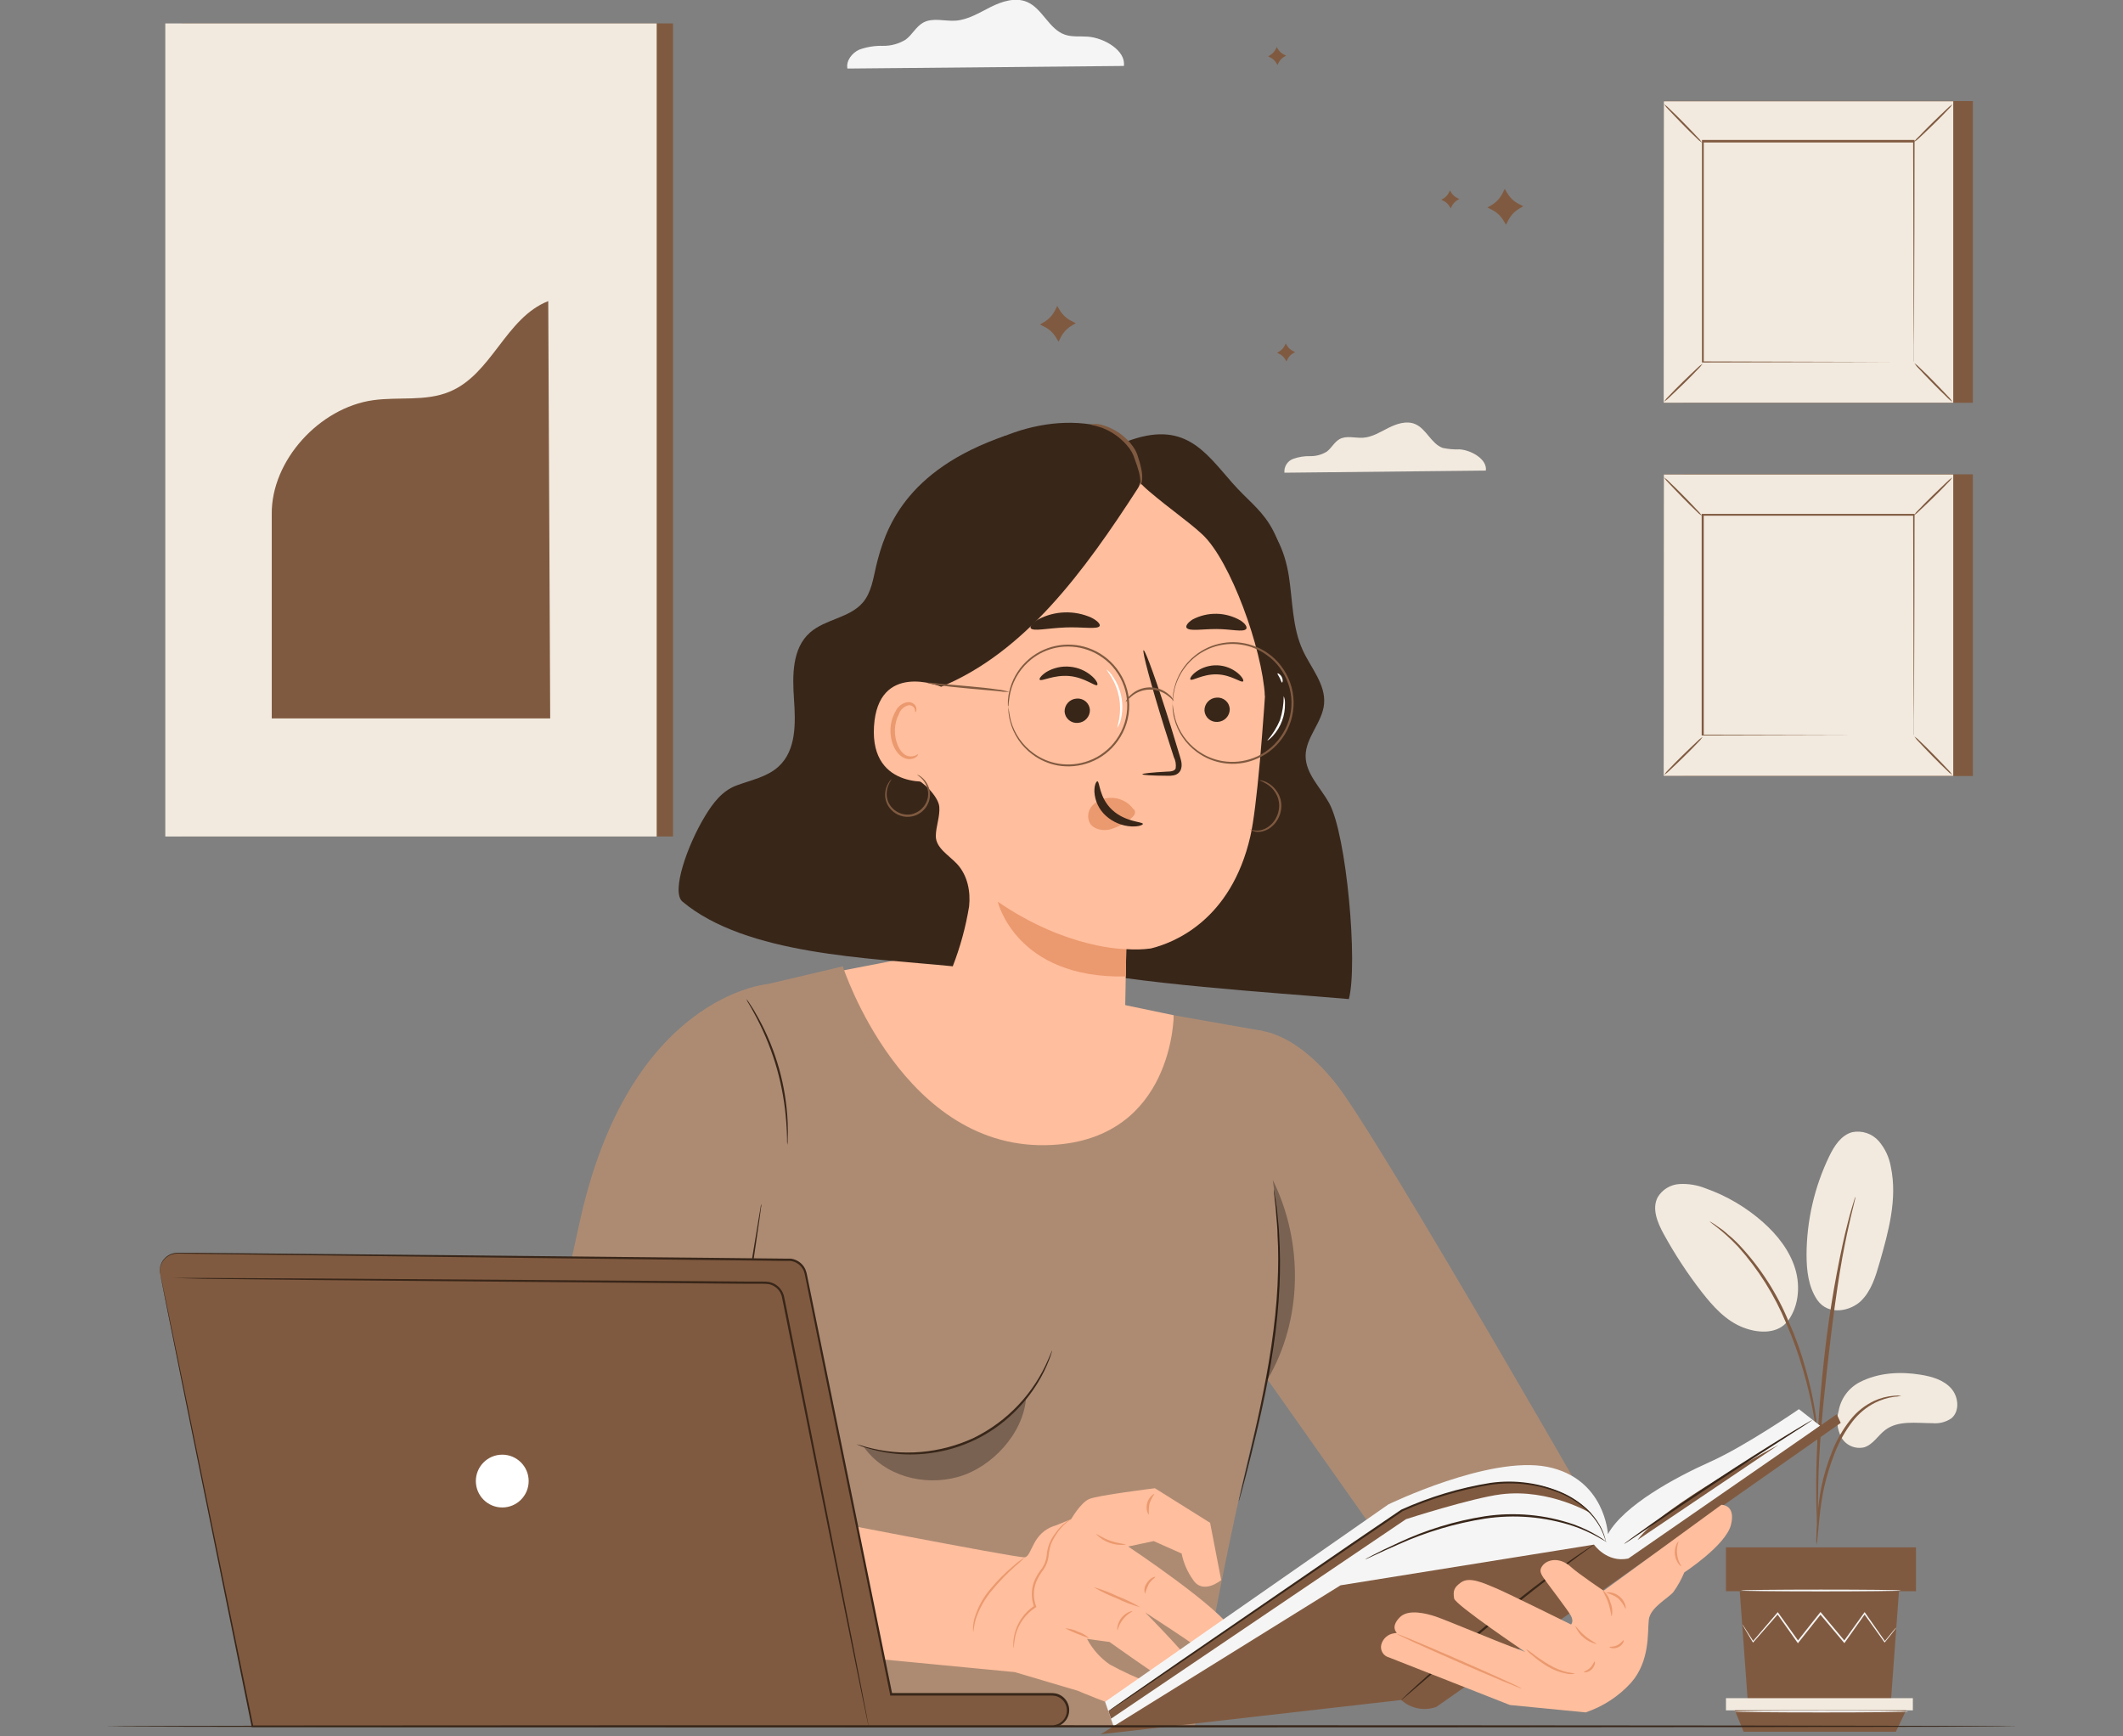 <svg width="428" height="350" viewBox="0 0 428 350" fill="none" xmlns="http://www.w3.org/2000/svg">
<rect x="0" y="0" width="428" height="350" fill="#808080" stroke="none"/>
<g clip-path="url(#clip0_40_200)">
<path d="M374.928 278.61C378.677 276.677 383.086 276.429 387.246 277.113C389.48 277.481 391.808 278.148 393.332 279.834C394.856 281.519 395.138 284.463 393.4 285.9C392.274 286.666 390.913 287.011 389.557 286.875C386.304 286.875 382.709 286.268 380.09 288.227C378.6 289.339 377.616 291.196 375.81 291.744C374.923 291.949 373.993 291.861 373.161 291.492C372.328 291.124 371.639 290.494 371.196 289.699C370.353 288.064 370.166 286.17 370.674 284.403C370.888 283.175 371.384 282.013 372.122 281.008C372.86 280.003 373.82 279.183 374.928 278.61Z" fill="#F2EADF"/>
<path d="M366.368 262.046C368.662 265.315 373.113 264.237 375.176 262.235C377.239 260.233 378.112 257.349 378.908 254.586C380.723 248.28 382.555 241.666 381.202 235.25C380.878 233.303 380.025 231.483 378.737 229.988C378.082 229.254 377.245 228.704 376.311 228.394C375.377 228.083 374.378 228.022 373.413 228.217C371.17 228.816 369.775 231.006 368.765 233.102C365.791 239.275 364.232 246.032 364.202 252.883C364.202 256.074 364.57 259.411 366.368 262.046Z" fill="#F2EADF"/>
<path d="M360.076 266.735C362.567 263.792 363.038 259.48 361.925 255.784C360.813 252.087 358.322 248.939 355.437 246.372C352.04 243.362 348.093 241.038 343.812 239.528C342.154 238.868 340.373 238.576 338.591 238.672C337.698 238.721 336.83 238.989 336.065 239.452C335.299 239.914 334.659 240.557 334.2 241.324C332.975 243.651 334.148 246.458 335.424 248.785C337.657 252.852 340.208 256.737 343.051 260.404C345.345 263.355 347.964 266.264 351.448 267.599C354.932 268.934 358.561 268.72 360.376 266.324" fill="#F2EADF"/>
<path d="M366.214 311.388C366.335 310.9 366.403 310.401 366.419 309.899C366.522 308.821 366.659 307.461 366.813 305.844C367.014 303.847 367.319 301.862 367.729 299.897C368.262 297.502 368.986 295.153 369.895 292.873C370.784 290.595 371.991 288.455 373.481 286.516C374.695 284.94 376.245 283.654 378.018 282.751C379.219 282.154 380.508 281.753 381.836 281.562C382.336 281.545 382.832 281.473 383.317 281.348C382.816 281.293 382.311 281.293 381.81 281.348C380.432 281.454 379.084 281.804 377.83 282.384C375.96 283.264 374.322 284.567 373.045 286.191C371.488 288.152 370.233 290.335 369.321 292.668C368.401 294.98 367.682 297.367 367.173 299.803C366.789 301.796 366.526 303.81 366.385 305.835C366.257 307.546 366.205 308.949 366.18 309.916C366.14 310.406 366.151 310.9 366.214 311.388Z" fill="#805A40"/>
<path d="M366.496 308.265C366.522 308.037 366.522 307.808 366.496 307.58V305.604C366.496 303.893 366.496 301.42 366.582 298.357C366.736 292.24 367.258 285.66 368.294 276.377C369.261 267.65 370.554 257.495 371.915 250.89C372.206 249.384 372.506 248.032 372.771 246.851C373.036 245.671 373.267 244.644 373.481 243.814L373.944 241.897C374.012 241.675 374.052 241.445 374.063 241.213C373.962 241.421 373.882 241.639 373.824 241.863C373.67 242.359 373.481 242.984 373.25 243.754C373.019 244.524 372.737 245.585 372.437 246.774C372.137 247.964 371.804 249.298 371.487 250.795C369.795 258.605 368.524 266.499 367.678 274.444C366.659 283.752 366.197 292.214 366.154 298.349C366.154 301.42 366.154 303.901 366.265 305.612C366.265 306.417 366.351 307.067 366.385 307.58C366.391 307.812 366.429 308.043 366.496 308.265Z" fill="#805A40"/>
<path d="M366.531 291.932C366.583 291.245 366.583 290.556 366.531 289.87C366.454 288.552 366.265 286.636 365.897 284.291C365.446 281.55 364.84 278.837 364.083 276.163C363.189 272.872 362.044 269.655 360.659 266.538C358.302 260.79 354.917 255.519 350.669 250.984C349.934 250.205 349.147 249.476 348.315 248.802C347.955 248.494 347.639 248.195 347.313 247.946L346.406 247.313C345.863 246.902 345.291 246.53 344.694 246.201C344.591 246.338 347.151 247.844 350.378 251.275C354.482 255.849 357.776 261.089 360.119 266.769C361.475 269.868 362.619 273.055 363.543 276.309C364.323 278.958 364.969 281.645 365.478 284.36C365.906 286.679 366.145 288.569 366.334 289.887C366.346 290.573 366.412 291.256 366.531 291.932Z" fill="#805A40"/>
<path d="M350.737 320.748L352.372 343.172H381.194L382.837 320.748H350.737Z" fill="#805A40"/>
<path d="M386.27 311.91H347.955V320.748H386.27V311.91Z" fill="#805A40"/>
<path d="M347.955 342.308V344.764H349.753H385.637V342.308H347.955Z" fill="#F2EADF"/>
<path d="M351.516 349.076L349.753 344.764H384.267L382.204 349.076H351.516Z" fill="#805A40"/>
<path d="M382.298 328.071C382.298 328.071 382.255 328.148 382.161 328.285L381.733 328.85C381.322 329.372 380.766 330.099 380.021 330.998L379.944 331.092L379.876 330.998L375.784 325.291H376.024L371.958 331.04L371.829 331.22L371.692 331.049L366.873 325.325H367.147C367.07 325.436 366.976 325.548 366.882 325.659L362.602 331.057L362.465 331.237L362.328 331.049C360.864 328.987 359.503 327.053 358.27 325.308H358.501L353.502 331.006L353.408 331.109L353.34 330.989L351.773 328.362L351.371 327.661C351.323 327.582 351.282 327.499 351.251 327.413C351.251 327.413 351.311 327.481 351.422 327.635L351.859 328.311C352.261 328.936 352.818 329.8 353.511 330.878H353.348L358.279 325.111L358.399 324.966L358.51 325.12L362.61 330.844H362.336L366.616 325.436L366.882 325.103L367.019 324.932L367.156 325.103L371.958 330.844H371.692L375.793 325.128L375.912 324.957L376.032 325.128L380.064 330.886H379.918L381.63 328.79L382.101 328.251C382.16 328.184 382.226 328.123 382.298 328.071Z" fill="#F5F5F5"/>
<path d="M383.231 320.602C383.231 320.696 376.015 320.782 367.104 320.782C358.193 320.782 350.977 320.696 350.977 320.602C350.977 320.508 358.202 320.423 367.104 320.423C376.007 320.423 383.231 320.5 383.231 320.602Z" fill="#F5F5F5"/>
<path d="M384.686 345.003C384.686 345.106 376.845 345.183 367.164 345.183C357.483 345.183 349.633 345.106 349.633 345.003C349.633 344.901 357.483 344.824 367.164 344.824C376.845 344.824 384.686 344.867 384.686 345.003Z" fill="#F5F5F5"/>
<path d="M397.732 20.371H339.361V81.185H397.732V20.371Z" fill="#805A40"/>
<path d="M393.777 20.371H335.407V81.185H393.777V20.371Z" fill="#F2EADF"/>
<path d="M393.76 81.211H335.389V20.354H393.76V81.211ZM335.389 81.168H393.76V20.422H335.424L335.389 81.168Z" fill="#805A40"/>
<path d="M385.936 28.55H343.256V73.015H385.936V28.55Z" fill="#F2EADF"/>
<path d="M343.256 73.305C342.953 73.752 342.6 74.162 342.203 74.529C341.518 75.248 340.56 76.24 339.49 77.284C338.42 78.328 337.427 79.277 336.699 79.953C336.328 80.341 335.915 80.685 335.466 80.98C335.765 80.532 336.115 80.121 336.511 79.757C337.196 79.038 338.154 78.045 339.233 77.002C340.311 75.958 341.296 74.999 342.023 74.332C342.394 73.945 342.808 73.6 343.256 73.305Z" fill="#805A40"/>
<path d="M385.936 73.203C386.384 73.505 386.795 73.858 387.161 74.255C387.88 74.931 388.872 75.889 389.908 76.967C390.944 78.045 391.911 79.021 392.579 79.748C392.967 80.119 393.311 80.532 393.606 80.98C393.153 80.689 392.741 80.338 392.382 79.936C391.663 79.252 390.67 78.293 389.626 77.215C388.581 76.137 387.623 75.153 386.955 74.426C386.567 74.062 386.224 73.651 385.936 73.203Z" fill="#805A40"/>
<path d="M385.816 28.661C386.133 28.215 386.5 27.807 386.912 27.446C387.597 26.728 388.556 25.735 389.626 24.7C390.696 23.665 391.688 22.698 392.416 22.031C392.785 21.641 393.199 21.296 393.649 21.004C393.349 21.453 392.995 21.864 392.596 22.227C391.92 22.946 390.961 23.939 389.882 24.982C388.804 26.026 387.811 26.984 387.083 27.652C386.705 28.04 386.279 28.379 385.816 28.661Z" fill="#805A40"/>
<path d="M343.136 28.773C342.687 28.473 342.276 28.119 341.912 27.72C341.193 27.044 340.2 26.086 339.164 25.008C338.129 23.93 337.161 22.946 336.494 22.219C336.104 21.85 335.759 21.437 335.466 20.987C335.91 21.291 336.318 21.644 336.682 22.039C337.401 22.715 338.394 23.682 339.438 24.751C340.483 25.821 341.45 26.822 342.118 27.549C342.506 27.913 342.848 28.325 343.136 28.773Z" fill="#805A40"/>
<path d="M385.816 73.015C385.816 73.015 385.816 72.938 385.816 72.801C385.816 72.664 385.816 72.441 385.816 72.176C385.816 71.62 385.816 70.816 385.816 69.772C385.816 67.667 385.816 64.638 385.774 60.711C385.774 52.926 385.722 41.829 385.688 28.55L385.851 28.713H343.29L343.479 28.524C343.479 44.84 343.479 60.112 343.479 73.015L343.316 72.852L374.132 72.938L382.786 72.98H385.08H382.82H374.2L343.282 73.066H343.119V72.903C343.119 60.07 343.119 44.755 343.119 28.413V28.216H343.256H385.816H385.979V28.387C385.979 41.709 385.919 52.84 385.893 60.66C385.893 64.536 385.893 67.582 385.851 69.678C385.851 70.713 385.851 71.5 385.851 72.048C385.851 72.305 385.851 72.51 385.851 72.655C385.851 72.776 385.84 72.896 385.816 73.015Z" fill="#805A40"/>
<path d="M371.718 43.66H357.474V57.897H371.718V43.66Z" fill="#F2EADF"/>
<path d="M397.732 95.61H339.361V156.425H397.732V95.61Z" fill="#805A40"/>
<path d="M393.777 95.61H335.407V156.425H393.777V95.61Z" fill="#F2EADF"/>
<path d="M393.76 156.451H335.389V95.593H393.76V156.451ZM335.389 156.408H393.76V95.662H335.424L335.389 156.408Z" fill="#805A40"/>
<path d="M385.936 103.79H343.256V148.254H385.936V103.79Z" fill="#F2EADF"/>
<path d="M343.256 148.554C342.95 148.998 342.597 149.408 342.203 149.777C341.518 150.496 340.56 151.488 339.49 152.524C338.42 153.559 337.427 154.526 336.699 155.193C336.328 155.581 335.915 155.925 335.466 156.22C335.765 155.772 336.115 155.361 336.511 154.996C337.196 154.278 338.154 153.285 339.233 152.241C340.311 151.197 341.296 150.239 342.023 149.572C342.39 149.182 342.804 148.84 343.256 148.554Z" fill="#805A40"/>
<path d="M385.936 148.443C386.384 148.745 386.795 149.098 387.161 149.495C387.88 150.171 388.872 151.129 389.908 152.207C390.944 153.285 391.911 154.26 392.579 154.988C392.971 155.358 393.316 155.775 393.606 156.228C393.157 155.929 392.746 155.575 392.382 155.176C391.663 154.5 390.67 153.533 389.626 152.464C388.581 151.394 387.623 150.393 386.955 149.666C386.567 149.302 386.224 148.891 385.936 148.443Z" fill="#805A40"/>
<path d="M385.816 103.91C386.114 103.457 386.468 103.043 386.869 102.678C387.554 101.959 388.513 100.966 389.583 99.931C390.653 98.896 391.646 97.938 392.373 97.262C392.742 96.872 393.156 96.527 393.606 96.235C393.306 96.684 392.952 97.095 392.553 97.459C391.877 98.177 390.918 99.17 389.84 100.213C388.761 101.257 387.768 102.216 387.04 102.883C386.671 103.269 386.261 103.613 385.816 103.91Z" fill="#805A40"/>
<path d="M343.136 104.012C342.687 103.713 342.276 103.359 341.912 102.96C341.193 102.284 340.2 101.326 339.164 100.248C338.129 99.17 337.161 98.194 336.494 97.467C336.106 97.096 335.761 96.683 335.466 96.235C335.914 96.531 336.322 96.881 336.682 97.279C337.401 97.955 338.394 98.921 339.438 99.991C340.483 101.06 341.45 102.062 342.118 102.789C342.506 103.153 342.848 103.564 343.136 104.012Z" fill="#805A40"/>
<path d="M385.816 148.254C385.816 148.254 385.816 148.177 385.816 148.04C385.816 147.903 385.816 147.681 385.816 147.416C385.816 146.86 385.816 146.055 385.816 145.02C385.816 142.907 385.816 139.887 385.774 135.951C385.774 128.165 385.722 117.068 385.688 103.79L385.851 103.952H343.29L343.479 103.764C343.479 120.08 343.479 135.352 343.479 148.254L343.256 148.083L374.072 148.169H382.726H385.02H382.76H374.14L343.222 148.254H343.059V148.092C343.059 135.258 343.059 119.943 343.059 103.602V103.593H343.256H385.816H385.979V103.764C385.979 117.085 385.919 128.217 385.893 136.037C385.893 139.912 385.893 142.958 385.851 145.063C385.851 146.09 385.851 146.877 385.851 147.424C385.851 147.681 385.851 147.886 385.851 148.032C385.844 148.107 385.833 148.181 385.816 148.254Z" fill="#805A40"/>
<path d="M371.718 118.899H357.474V133.136H371.718V118.899Z" fill="#F2EADF"/>
<path d="M213.144 61.67L213.649 62.525C214.219 63.466 215.044 64.225 216.029 64.715L216.885 65.143L216.029 65.657C215.084 66.222 214.323 67.048 213.837 68.035L213.401 68.891L212.896 68.035C212.328 67.093 211.502 66.333 210.516 65.845L209.66 65.409L210.516 64.904C211.459 64.336 212.219 63.511 212.707 62.525L213.144 61.67Z" fill="#805A40"/>
<path d="M303.358 38.064L303.863 38.92C304.424 39.873 305.251 40.643 306.243 41.136L307.099 41.572L306.243 42.077C305.3 42.644 304.539 43.469 304.051 44.455L303.615 45.311L303.11 44.455C302.54 43.515 301.715 42.755 300.73 42.265L299.874 41.829L300.73 41.324C301.673 40.757 302.433 39.931 302.921 38.945L303.358 38.064Z" fill="#805A40"/>
<path d="M257.391 9.479L257.647 9.898C257.931 10.37 258.344 10.75 258.837 10.994L259.282 11.216L258.863 11.464C258.387 11.748 258.003 12.164 257.759 12.662L257.545 13.098L257.288 12.679C257.007 12.206 256.593 11.825 256.098 11.584L255.653 11.361L256.081 11.105C256.552 10.821 256.932 10.408 257.177 9.916L257.391 9.479Z" fill="#805A40"/>
<path d="M292.315 38.381L292.564 38.8C292.851 39.272 293.267 39.651 293.762 39.895L294.199 40.117L293.779 40.366C293.307 40.653 292.927 41.068 292.684 41.563L292.461 42L292.213 41.581C291.926 41.109 291.51 40.729 291.014 40.485L290.578 40.263L290.997 40.015C291.469 39.728 291.849 39.312 292.093 38.817L292.315 38.381Z" fill="#805A40"/>
<path d="M259.205 69.233L259.462 69.652C259.746 70.123 260.159 70.503 260.652 70.747L261.097 70.97L260.669 71.218C260.197 71.505 259.817 71.92 259.573 72.416L259.351 72.852L259.103 72.433C258.817 71.961 258.405 71.579 257.913 71.329L257.468 71.115L257.887 70.859C258.361 70.575 258.744 70.163 258.991 69.669L259.205 69.233Z" fill="#805A40"/>
<path d="M299.549 94.858C299.857 92.607 296.672 90.751 294.276 90.58C293.127 90.627 291.976 90.529 290.852 90.289C288.506 89.433 287.573 86.447 285.288 85.48C283.576 84.762 281.607 85.403 279.946 86.233C278.286 87.063 276.651 88.116 274.81 88.235C273.201 88.338 271.446 87.739 270.042 88.526C268.989 89.117 268.442 90.323 267.474 91.042C266.465 91.657 265.301 91.971 264.119 91.949C262.938 91.918 261.762 92.109 260.652 92.513C260.106 92.729 259.644 93.115 259.335 93.615C259.026 94.115 258.888 94.701 258.94 95.285L299.549 94.858Z" fill="#F2EADF"/>
<path d="M226.575 13.295C227.003 10.198 222.628 7.648 219.35 7.392C217.775 7.263 216.149 7.503 214.668 6.981C211.449 5.86 210.165 1.711 207.032 0.384C204.687 -0.6 201.982 0.282 199.705 1.42C197.428 2.558 195.185 3.986 192.643 4.166C190.434 4.312 188.038 3.49 186.103 4.568C184.656 5.372 183.903 7.032 182.576 7.99C181.193 8.84 179.594 9.273 177.971 9.24C176.353 9.2 174.742 9.461 173.22 10.01C171.756 10.686 170.541 12.234 170.84 13.817L226.575 13.295Z" fill="#F5F5F5"/>
<path d="M135.685 4.722H36.62V168.617H135.685V4.722Z" fill="#805A40"/>
<path d="M132.389 4.722H33.324V168.617H132.389V4.722Z" fill="#F2EADF"/>
<path d="M128.169 8.042H37.544V165.289H128.169V8.042Z" fill="#F2EADF"/>
<path d="M110.527 28.473H54.801V144.858H110.527V28.473Z" fill="#F2EADF"/>
<path d="M54.784 103.679C54.656 92.804 64.431 82.186 75.208 80.672C80.344 79.945 85.797 80.972 90.616 78.961C99.176 75.444 101.907 64.074 110.527 60.694L110.921 144.815H54.784V103.679Z" fill="#805A40"/>
<path d="M165.653 196.441L183.894 192.924L218.888 200.95L236.624 204.646L236.881 228.867L197.317 236.148L170.618 228.243L160.526 213.398L165.653 196.441Z" fill="#FFBE9D"/>
<path d="M152.693 198.853L169.907 194.798C169.907 194.798 182.08 232.443 212.117 230.792C236.598 229.466 236.624 204.646 236.624 204.646L254.523 207.803C254.523 207.803 262.03 253.225 253.804 285.087C246.956 311.61 240.878 347.955 240.878 347.955H121.971L152.693 198.853Z" fill="#AD8B73"/>
<path d="M327.12 315.238C327.12 315.238 278.08 229.363 269.255 218.343C259.591 206.28 251.878 207.674 251.878 207.674L246.691 265.52L288.386 324.649L298.325 328.234L327.12 315.238Z" fill="#AD8B73"/>
<path d="M154.748 198.374C154.748 198.374 126.876 200.599 116.878 246.287C112.359 266.932 106.606 291.128 104.997 307.384C103.799 319.182 111.083 331.451 122.853 332.957L137.628 335.695C141.531 336.419 145.564 335.62 148.895 333.461C152.226 331.303 154.603 327.95 155.535 324.093L160.526 303.439L147.232 298.973L150.305 237.449L154.748 198.374Z" fill="#AD8B73"/>
<path d="M256.8 239.733C256.865 239.939 256.908 240.151 256.928 240.366C257.005 240.828 257.091 241.444 257.211 242.206C257.271 242.608 257.331 243.061 257.408 243.54C257.485 244.019 257.51 244.558 257.562 245.132C257.682 246.27 257.819 247.57 257.879 249.016C258.085 252.398 258.108 255.788 257.947 259.172C257.747 263.314 257.336 267.443 256.714 271.543C256.072 275.907 255.268 280.031 254.455 283.761C253.641 287.491 252.828 290.837 252.135 293.643C251.441 296.449 250.834 298.7 250.423 300.257C250.217 301.001 250.055 301.6 249.926 302.045C249.875 302.254 249.809 302.46 249.729 302.661C249.747 302.447 249.784 302.235 249.841 302.028C249.943 301.566 250.089 300.967 250.26 300.214L251.835 293.532C252.494 290.717 253.282 287.372 254.061 283.641C254.84 279.911 255.644 275.796 256.286 271.441C256.928 267.086 257.365 262.885 257.545 259.112C257.724 255.339 257.742 251.874 257.545 248.999C257.545 247.562 257.391 246.261 257.296 245.115C257.254 244.55 257.211 244.019 257.177 243.523C257.142 243.027 257.065 242.599 257.023 242.188C256.937 241.427 256.877 240.811 256.826 240.349C256.803 240.144 256.795 239.939 256.8 239.733Z" fill="#382619"/>
<path d="M161.827 305.647C161.768 305.526 161.719 305.4 161.681 305.27C161.596 304.988 161.476 304.629 161.33 304.167L160.782 302.396C160.628 301.59 160.288 300.831 159.79 300.18C159.056 299.477 158.181 298.94 157.222 298.605C156.094 298.179 154.931 297.853 153.746 297.63C150.922 297.107 148.058 296.821 145.186 296.774H144.955V296.552L147.472 280.151C149.09 269.824 150.562 260.472 151.632 253.628C152.188 250.274 152.633 247.544 152.95 245.611C153.104 244.695 153.233 243.968 153.327 243.429C153.327 243.207 153.404 243.018 153.438 242.864C153.444 242.799 153.461 242.735 153.489 242.676C153.502 242.741 153.502 242.808 153.489 242.873C153.489 243.027 153.489 243.215 153.421 243.446C153.352 243.985 153.25 244.712 153.13 245.636C152.847 247.579 152.445 250.316 151.957 253.679C150.913 260.524 149.492 269.858 147.917 280.202C146.992 286.105 146.128 291.692 145.349 296.595L145.152 296.364C148.059 296.439 150.954 296.762 153.806 297.331C155.007 297.57 156.185 297.917 157.324 298.366C158.323 298.732 159.226 299.316 159.969 300.077C160.275 300.421 160.503 300.826 160.637 301.266L160.954 302.404C161.151 303.097 161.313 303.696 161.45 304.192C161.587 304.689 161.673 305.048 161.741 305.313C161.78 305.421 161.809 305.533 161.827 305.647Z" fill="#382619"/>
<path d="M123.435 312.628C123.463 312.239 123.537 311.854 123.658 311.482C123.927 310.451 124.288 309.446 124.736 308.479C126.196 305.247 128.472 302.451 131.34 300.365C134.208 298.278 137.569 296.973 141.094 296.578C142.151 296.449 143.216 296.414 144.279 296.475C144.671 296.48 145.062 296.528 145.443 296.62C144.012 296.629 142.584 296.717 141.163 296.886C137.718 297.361 134.444 298.679 131.632 300.724C128.82 302.769 126.557 305.477 125.044 308.607C124.437 309.918 123.899 311.26 123.435 312.628Z" fill="#382619"/>
<path d="M129.881 289.887C130.099 289.832 130.324 289.812 130.549 289.827C131.163 289.816 131.778 289.844 132.389 289.913C134.41 290.116 136.391 290.612 138.27 291.384C140.148 292.161 141.906 293.201 143.491 294.473C143.972 294.853 144.427 295.265 144.852 295.705C145.152 296.022 145.315 296.201 145.289 296.227C145.263 296.253 144.536 295.628 143.303 294.721C140.071 292.354 136.31 290.809 132.346 290.221C130.831 289.998 129.881 289.964 129.881 289.887Z" fill="#382619"/>
<path d="M158.728 230.792C158.672 230.387 158.652 229.977 158.668 229.569C158.668 228.782 158.617 227.652 158.514 226.258C158.257 222.619 157.632 219.016 156.648 215.503C155.65 211.996 154.305 208.597 152.633 205.356C151.983 204.115 151.435 203.123 151.033 202.455C150.807 202.114 150.612 201.753 150.451 201.377C150.724 201.682 150.967 202.011 151.178 202.361C151.632 203.011 152.222 203.978 152.89 205.21C156.453 211.672 158.474 218.869 158.797 226.24C158.856 227.644 158.848 228.807 158.797 229.569C158.814 229.978 158.791 230.388 158.728 230.792Z" fill="#382619"/>
<g opacity="0.3">
<path d="M255.533 278.054C262.638 266.016 262.792 250.376 256.586 237.842C258.582 251.196 258.153 264.801 255.319 278.003" fill="black"/>
</g>
<g opacity="0.3">
<path d="M192.275 291.667C186.882 293.249 179.435 293.634 174.153 291.667C178.271 297.51 186.206 299.624 193.088 297.724C199.97 295.825 206.322 288.937 206.852 281.81C203.523 286.311 197.676 290.11 192.275 291.667Z" fill="black"/>
</g>
<path d="M212.117 272.228C212.092 272.392 212.049 272.553 211.988 272.707C211.886 273.015 211.766 273.486 211.526 274.05C210.902 275.685 210.125 277.258 209.206 278.747C207.851 280.968 206.214 283.004 204.336 284.805C199.727 289.289 193.778 292.143 187.396 292.933C184.815 293.267 182.203 293.267 179.623 292.933C177.88 292.716 176.161 292.341 174.487 291.812C173.888 291.632 173.451 291.436 173.143 291.324C172.987 291.271 172.835 291.206 172.689 291.128C173.311 291.268 173.925 291.439 174.53 291.641C181.777 293.655 189.507 293.015 196.324 289.836C203.072 286.52 208.404 280.89 211.346 273.973C211.843 272.861 212.074 272.211 212.117 272.228Z" fill="#382619"/>
<path d="M151.991 332.127C151.991 332.127 151.931 332.221 151.777 332.358C151.562 332.572 151.33 332.77 151.084 332.948C150.189 333.616 149.195 334.141 148.139 334.506C146.569 335.027 144.931 335.316 143.277 335.361C141.277 335.425 139.276 335.353 137.285 335.147C133.005 334.779 129.205 334.155 126.457 333.667C125.079 333.419 123.966 333.205 123.204 333.042C122.798 332.988 122.4 332.89 122.014 332.752C122.422 332.758 122.829 332.798 123.23 332.871L126.508 333.351C129.265 333.77 133.082 334.334 137.328 334.702C139.318 334.908 141.32 334.991 143.32 334.95C144.94 334.916 146.548 334.657 148.097 334.18C149.49 333.695 150.803 333.003 151.991 332.127Z" fill="#382619"/>
<path d="M248.668 107.015L252.186 103.593C256.868 105.629 259.034 111.062 259.83 116.11C260.626 121.158 260.506 126.463 262.655 131.1C264.299 134.668 267.286 137.945 266.935 141.889C266.601 145.611 263.229 148.622 263.211 152.361C263.211 155.963 266.207 158.727 267.954 161.875C271.489 168.249 273.783 194.327 271.934 201.386C256.381 200.043 228.834 198.383 213.272 194.806C217.373 168.01 234.638 130.193 248.668 107.015Z" fill="#382619"/>
<path d="M255.627 130.903C256.706 112.688 243.472 96.021 225.025 93.822C205.449 91.495 188.132 105.51 186.505 124.572L181.917 201.523C181.833 203.01 182.249 204.483 183.098 205.707C187.618 212.312 195.801 217.479 203.12 218.497C210.199 219.481 217.381 217.642 223.407 214.288C224.407 213.723 225.241 212.906 225.825 211.918C226.409 210.93 226.724 209.806 226.737 208.658L227.054 191.435C227.053 191.421 227.055 191.405 227.06 191.391C227.065 191.377 227.073 191.365 227.084 191.354C227.094 191.343 227.107 191.335 227.121 191.33C227.135 191.325 227.15 191.323 227.165 191.324C228.778 191.446 230.399 191.4 232.002 191.187C236.556 190.075 248.172 185.609 252.075 168.566C253.376 162.919 254.677 146.877 255.627 130.903Z" fill="#FFBE9D"/>
<path d="M230.307 156.066C230.307 155.895 232.216 155.706 235.306 155.535C236.085 155.535 236.83 155.407 237.018 154.894C237.133 154.109 237.001 153.308 236.641 152.601L234.724 146.612C232.07 138.124 230.204 131.168 230.546 131.074C230.889 130.98 233.328 137.765 235.982 146.252C236.616 148.348 237.223 150.342 237.805 152.241C238.045 153.097 238.482 154.141 238.011 155.262C237.88 155.523 237.69 155.75 237.457 155.927C237.224 156.104 236.954 156.224 236.667 156.28C236.23 156.367 235.785 156.398 235.34 156.374C232.224 156.357 230.315 156.237 230.307 156.066Z" fill="#382619"/>
<path d="M250.594 137.346C250.26 137.714 248.24 136.02 245.347 135.934C242.453 135.848 240.296 137.363 239.988 136.969C239.834 136.79 240.185 136.114 241.127 135.412C242.371 134.518 243.875 134.061 245.407 134.112C246.936 134.164 248.404 134.728 249.575 135.712C250.474 136.482 250.808 137.183 250.594 137.346Z" fill="#382619"/>
<path d="M221.199 138.082C220.805 138.449 218.699 136.541 215.541 136.268C212.382 135.994 209.925 137.44 209.609 137.012C209.455 136.815 209.883 136.156 210.953 135.455C212.386 134.606 214.053 134.234 215.712 134.394C217.372 134.541 218.94 135.223 220.18 136.336C221.113 137.166 221.387 137.919 221.199 138.082Z" fill="#382619"/>
<path d="M227.054 191.316C227.054 191.316 215.258 191.444 201.151 181.759C201.151 181.759 204.798 197.313 226.96 196.826L227.054 191.316Z" fill="#EB996E"/>
<path d="M228.552 163.167C228.015 162.41 227.296 161.799 226.461 161.391C225.627 160.983 224.704 160.79 223.776 160.831C223.105 160.841 222.444 160.986 221.831 161.256C221.218 161.527 220.665 161.917 220.206 162.406C219.768 162.873 219.487 163.466 219.402 164.101C219.318 164.736 219.434 165.382 219.735 165.948C220.48 167.137 222.175 167.522 223.656 167.214C225.122 166.813 226.495 166.127 227.696 165.195C228.053 164.967 228.366 164.677 228.62 164.339C228.741 164.182 228.812 163.992 228.824 163.794C228.836 163.596 228.789 163.398 228.689 163.227" fill="#EB996E"/>
<path d="M221.233 157.495C221.73 157.495 221.533 160.746 224.204 163.244C226.874 165.742 230.41 165.623 230.41 166.076C230.41 166.29 229.554 166.658 228.098 166.589C226.169 166.482 224.336 165.711 222.911 164.408C221.553 163.167 220.736 161.444 220.634 159.608C220.591 158.248 221.011 157.495 221.233 157.495Z" fill="#382619"/>
<path d="M221.704 126.155C221.344 126.942 218.34 126.334 214.753 126.48C211.167 126.625 208.213 127.335 207.785 126.608C207.606 126.24 208.154 125.522 209.378 124.82C211.005 123.973 212.803 123.502 214.637 123.443C216.472 123.383 218.296 123.737 219.975 124.478C221.216 125.094 221.824 125.778 221.704 126.155Z" fill="#382619"/>
<path d="M251.219 126.796C250.603 127.481 248.163 126.796 245.227 126.796C242.291 126.796 239.826 127.284 239.235 126.574C238.978 126.232 239.363 125.547 240.442 124.863C241.935 124.081 243.602 123.689 245.288 123.725C246.973 123.761 248.622 124.223 250.08 125.068C251.142 125.761 251.493 126.463 251.219 126.796Z" fill="#382619"/>
<path d="M227.696 89.972C226.104 87.269 223.151 86.037 219.846 85.54C206.356 83.496 191.307 91.615 183.749 102.96C176.19 114.305 175.788 131.237 181.318 143.694L189.732 138.441C206.621 131.476 218.545 115.212 229.408 98.408C230.923 96.124 229.108 92.325 227.696 89.972Z" fill="#382619"/>
<path d="M248.48 97.39C242.839 90.973 238.738 84.556 227.028 89.04C225.316 92.317 228.74 96.569 231.685 99.05C235.965 102.695 239.637 105.15 242.428 107.76C248.06 113.022 254.463 130.724 255.02 140.383C255.02 140.99 256.09 132.092 256.732 131.998C257.519 131.879 260.695 127.994 260.258 122.69C258.752 104.56 254.121 103.798 248.48 97.39Z" fill="#382619"/>
<path d="M219.881 85.54C220.761 85.369 221.671 85.446 222.509 85.763C224.581 86.398 226.429 87.612 227.833 89.262C228.234 89.726 228.59 90.227 228.895 90.759C229.161 91.273 229.367 91.816 229.511 92.376C229.817 93.28 230.048 94.207 230.204 95.148C230.435 96.8 230.042 97.801 229.956 97.775C229.87 97.749 229.999 96.766 229.639 95.251C229.402 94.355 229.116 93.473 228.783 92.607C228.631 92.102 228.431 91.612 228.184 91.144C227.895 90.654 227.562 90.19 227.191 89.758C225.866 88.224 224.189 87.032 222.303 86.285C220.848 85.763 219.864 85.677 219.881 85.54Z" fill="#805A40"/>
<path d="M247.923 142.95C247.924 143.606 247.674 144.238 247.223 144.715C246.773 145.193 246.156 145.479 245.501 145.516C245.175 145.547 244.847 145.512 244.535 145.414C244.223 145.316 243.934 145.157 243.684 144.946C243.435 144.735 243.23 144.476 243.082 144.184C242.934 143.893 242.845 143.575 242.822 143.249C242.805 142.583 243.048 141.936 243.501 141.446C243.953 140.955 244.578 140.66 245.244 140.623C245.575 140.591 245.908 140.627 246.224 140.728C246.54 140.829 246.833 140.994 247.083 141.211C247.334 141.429 247.538 141.695 247.682 141.994C247.826 142.293 247.909 142.618 247.923 142.95Z" fill="#382619"/>
<path d="M219.727 143.087C219.743 143.753 219.5 144.4 219.048 144.89C218.595 145.381 217.97 145.676 217.304 145.713C216.979 145.745 216.651 145.711 216.339 145.614C216.027 145.517 215.738 145.359 215.488 145.148C215.239 144.938 215.034 144.68 214.885 144.389C214.737 144.098 214.648 143.78 214.625 143.455C214.606 142.787 214.848 142.137 215.301 141.645C215.753 141.153 216.38 140.857 217.047 140.819C217.373 140.788 217.702 140.822 218.014 140.919C218.327 141.017 218.616 141.176 218.866 141.387C219.116 141.599 219.321 141.858 219.469 142.15C219.616 142.442 219.704 142.76 219.727 143.087Z" fill="#382619"/>
<path d="M142.139 164.502C143.731 161.884 145.563 159.42 148.473 158.333C151.384 157.246 154.688 156.622 156.973 154.5C160.56 151.206 160.397 145.73 160.072 140.956C159.747 136.182 159.661 130.689 163.325 127.481C166.389 124.803 171.26 124.563 173.913 121.492C175.685 119.447 176.036 116.624 176.653 114.014C178.365 107.024 182.191 94.815 202.803 87.79L184.571 157.041C185.932 157.426 189.185 160.523 189.364 162.62C189.527 164.579 188.679 166.564 188.662 168.532C188.662 170.936 191.282 172.373 192.942 174.153C195.048 176.42 195.699 179.688 195.373 182.709C194.698 186.836 193.594 190.882 192.078 194.781C175.163 193.07 150.476 192.522 137.585 181.742C135.248 179.791 138.595 170.328 142.139 164.502Z" fill="#382619"/>
<path d="M189.767 138.441C189.45 138.27 176.995 133.307 176.199 146.441C175.403 159.574 188.731 157.623 188.774 157.255C188.816 156.887 189.767 138.441 189.767 138.441Z" fill="#FFBE9D"/>
<path d="M185.076 152.053C185.016 152.002 184.836 152.199 184.434 152.344C183.877 152.548 183.263 152.526 182.722 152.284C181.369 151.685 180.334 149.418 180.411 147.057C180.454 145.931 180.746 144.83 181.267 143.831C181.416 143.43 181.659 143.07 181.977 142.783C182.294 142.496 182.676 142.289 183.09 142.18C183.357 142.126 183.634 142.168 183.873 142.298C184.113 142.428 184.299 142.637 184.4 142.89C184.554 143.266 184.451 143.523 184.519 143.549C184.588 143.574 184.819 143.343 184.742 142.796C184.693 142.465 184.529 142.163 184.28 141.94C183.937 141.645 183.49 141.497 183.038 141.53C182.494 141.602 181.977 141.813 181.538 142.143C181.099 142.472 180.752 142.909 180.53 143.412C179.905 144.515 179.558 145.755 179.52 147.022C179.443 149.666 180.642 152.216 182.508 152.875C182.853 153 183.221 153.045 183.586 153.006C183.951 152.968 184.303 152.847 184.614 152.652C185.033 152.361 185.119 152.079 185.076 152.053Z" fill="#EB996E"/>
<path d="M236.376 141.872C236.445 140.885 236.586 139.904 236.795 138.937C237.191 137.319 237.92 135.801 238.936 134.481C239.952 133.161 241.233 132.066 242.696 131.269C244.158 130.471 245.772 129.986 247.432 129.847C249.093 129.707 250.765 129.916 252.34 130.458C253.425 130.824 254.447 131.355 255.37 132.033C256.356 132.714 257.224 133.552 257.938 134.514C259.472 136.521 260.322 138.967 260.362 141.493C260.402 144.018 259.63 146.49 258.161 148.545C257.482 149.527 256.65 150.394 255.696 151.112C254.796 151.821 253.791 152.384 252.717 152.78C250.731 153.545 248.576 153.764 246.477 153.413C244.646 153.112 242.913 152.382 241.418 151.283C239.229 149.692 237.64 147.41 236.907 144.806C236.67 143.844 236.499 142.866 236.393 141.88C236.389 141.946 236.389 142.012 236.393 142.077C236.393 142.24 236.393 142.428 236.393 142.659C236.4 142.972 236.432 143.283 236.487 143.591C236.534 144.016 236.614 144.437 236.727 144.849C237.414 147.528 239 149.89 241.221 151.54C242.865 152.77 244.794 153.564 246.828 153.848C248.862 154.132 250.935 153.897 252.854 153.165C255.132 152.305 257.101 150.786 258.512 148.802C260.038 146.673 260.84 144.11 260.798 141.491C260.757 138.873 259.874 136.336 258.281 134.257C257.539 133.265 256.643 132.399 255.627 131.69C254.678 131.009 253.63 130.478 252.52 130.116C250.579 129.446 248.5 129.277 246.477 129.626C244.454 129.974 242.551 130.829 240.947 132.11C238.775 133.831 237.264 136.249 236.667 138.954C236.569 139.371 236.5 139.794 236.461 140.22C236.419 140.532 236.399 140.847 236.402 141.162C236.402 141.393 236.402 141.581 236.402 141.735C236.391 141.78 236.382 141.826 236.376 141.872Z" fill="#805A40"/>
<path d="M203.3 142.402C203.369 141.416 203.506 140.435 203.711 139.468C204.355 136.843 205.862 134.511 207.991 132.845C209.452 131.701 211.161 130.915 212.981 130.552C215.069 130.14 217.229 130.291 219.239 130.989C220.322 131.358 221.344 131.889 222.269 132.563C223.253 133.247 224.12 134.084 224.837 135.044C226.369 137.051 227.218 139.494 227.259 142.018C227.301 144.541 226.533 147.012 225.068 149.067C224.386 150.049 223.551 150.916 222.594 151.634C221.695 152.343 220.69 152.906 219.615 153.302C217.629 154.067 215.474 154.286 213.375 153.935C211.547 153.634 209.816 152.904 208.325 151.805C206.134 150.214 204.543 147.933 203.805 145.328C203.569 144.366 203.4 143.388 203.3 142.402C203.291 142.467 203.291 142.534 203.3 142.599C203.3 142.753 203.3 142.95 203.3 143.181C203.3 143.494 203.328 143.806 203.386 144.113C203.432 144.539 203.515 144.96 203.634 145.371C204.314 148.053 205.902 150.417 208.128 152.062C209.642 153.198 211.401 153.966 213.264 154.303C215.429 154.676 217.654 154.464 219.71 153.687C221.991 152.833 223.962 151.313 225.368 149.324C226.894 147.195 227.695 144.632 227.654 142.013C227.612 139.395 226.73 136.858 225.137 134.779C223.664 132.839 221.646 131.383 219.341 130.595C217.262 129.885 215.03 129.746 212.879 130.193C210.587 130.664 208.48 131.785 206.81 133.423C205.14 135.06 203.978 137.144 203.463 139.425C203.356 139.84 203.288 140.264 203.257 140.691C203.206 141.002 203.186 141.317 203.197 141.632V142.205C203.217 142.278 203.252 142.345 203.3 142.402Z" fill="#805A40"/>
<path d="M226.926 141.504C226.994 141.547 227.336 140.99 228.133 140.349C229.153 139.503 230.431 139.029 231.757 139.006C233.082 138.983 234.376 139.411 235.426 140.22C236.282 140.828 236.607 141.376 236.667 141.324C236.454 140.784 236.092 140.315 235.623 139.972C234.55 139.034 233.167 138.529 231.742 138.556C230.318 138.583 228.954 139.14 227.919 140.118C227.464 140.478 227.12 140.958 226.926 141.504Z" fill="#805A40"/>
<path d="M186.754 137.602C187.541 137.852 188.353 138.018 189.176 138.099C190.691 138.338 192.788 138.561 195.1 138.766L201.032 139.296C201.845 139.422 202.666 139.484 203.488 139.485C202.701 139.233 201.889 139.064 201.066 138.98C199.559 138.749 197.462 138.526 195.142 138.321L189.219 137.791C188.404 137.66 187.579 137.597 186.754 137.602Z" fill="#805A40"/>
<path d="M255.482 149.272C256.55 148.039 257.417 146.644 258.05 145.14C258.547 143.583 258.798 141.958 258.794 140.323C258.985 140.783 259.073 141.28 259.051 141.778C259.082 142.976 258.884 144.169 258.469 145.294C258.055 146.419 257.427 147.453 256.62 148.34C255.995 149.007 255.516 149.315 255.482 149.272Z" fill="white"/>
<path d="M257.553 135.754C257.622 135.652 258.11 135.9 258.409 136.482C258.709 137.063 258.58 137.594 258.461 137.585C258.341 137.577 258.238 137.14 258.007 136.67C257.776 136.199 257.476 135.848 257.553 135.754Z" fill="white"/>
<path d="M225.265 146.68C225.197 146.68 225.436 145.996 225.633 144.892C226.138 141.997 225.582 139.017 224.067 136.499C223.493 135.54 223.031 135.01 223.082 134.959C223.587 135.326 224.012 135.792 224.332 136.328C225.192 137.572 225.782 138.981 226.067 140.466C226.351 141.951 226.323 143.478 225.984 144.952C225.863 145.57 225.619 146.158 225.265 146.68Z" fill="white"/>
<path d="M179.76 157.075C179.76 157.075 179.58 157.332 179.323 157.803C178.955 158.471 178.761 159.221 178.758 159.984C178.745 160.538 178.846 161.088 179.055 161.6C179.264 162.112 179.577 162.576 179.974 162.962C180.453 163.437 181.037 163.793 181.68 164C182.323 164.207 183.005 164.258 183.672 164.151C184.334 164.015 184.956 163.727 185.487 163.31C186.019 162.892 186.447 162.357 186.736 161.747C186.97 161.245 187.099 160.701 187.116 160.148C187.132 159.595 187.035 159.044 186.831 158.53C186.561 157.818 186.12 157.183 185.547 156.682C185.136 156.331 184.862 156.186 184.879 156.151C185.162 156.224 185.425 156.358 185.649 156.545C186.302 157.02 186.812 157.665 187.122 158.41C187.37 158.962 187.498 159.559 187.498 160.164C187.498 160.769 187.37 161.366 187.122 161.918C186.827 162.606 186.366 163.209 185.781 163.675C185.195 164.141 184.503 164.454 183.766 164.586C183.03 164.718 182.272 164.666 181.561 164.433C180.849 164.2 180.207 163.795 179.692 163.253C179.265 162.825 178.934 162.312 178.72 161.747C178.506 161.182 178.414 160.579 178.45 159.976C178.48 159.17 178.732 158.389 179.178 157.717C179.478 157.247 179.76 157.058 179.76 157.075Z" fill="#805A40"/>
<path d="M252.066 167.171C252.791 167.461 253.589 167.509 254.343 167.308C255.15 167.082 255.876 166.635 256.44 166.016C257.136 165.266 257.604 164.335 257.793 163.33C257.989 162.324 257.863 161.282 257.433 160.352C257.081 159.59 256.556 158.919 255.901 158.393C255.269 157.931 254.578 157.554 253.847 157.272C254.064 157.253 254.284 157.282 254.489 157.358C255.068 157.518 255.613 157.782 256.098 158.136C256.825 158.67 257.412 159.372 257.81 160.181C258.299 161.181 258.449 162.314 258.238 163.407C258.029 164.499 257.505 165.507 256.732 166.307C256.104 166.962 255.297 167.417 254.412 167.616C253.819 167.756 253.198 167.723 252.623 167.522C252.22 167.359 252.049 167.188 252.066 167.171Z" fill="#805A40"/>
<path d="M204.584 337.055L217.278 340.811C217.278 340.811 224.281 343.814 227.687 344.593C231.916 345.56 234.801 344.251 234.955 341.898C235.109 339.545 231.822 339.245 231.822 339.245C229.028 338.182 226.311 336.927 223.69 335.489C221.787 334.168 220.23 332.407 219.153 330.356L223.69 330.981C223.69 330.981 233.234 337.825 236.83 339.896C240.425 341.966 241.212 338.33 241.52 337.235C241.829 336.14 230.889 325.043 230.889 325.043C230.889 325.043 241.366 331.768 243.241 333.445C245.116 335.122 247.94 335.669 248.565 334.583C249.19 333.496 250.911 333.487 248.565 328.85C246.22 324.213 227.448 311.739 227.448 311.739L232.584 310.643L238.216 313.15C238.608 315.082 239.408 316.908 240.562 318.506C242.59 321.518 246.194 318.506 246.194 318.506L243.96 306.956L232.832 299.991C232.832 299.991 221.259 301.403 219.538 302.182C217.818 302.96 215.935 306.237 215.935 306.237L212.81 307.503C207.957 308.907 208.119 313.758 206.553 313.912C204.986 314.066 159.327 305.168 159.327 305.168L155.193 304.09C148.345 309.283 145.614 317.864 144.407 325.479C144.407 325.479 143.149 329.209 144.407 331.263L204.584 337.055Z" fill="#FFBE9D"/>
<path d="M196.204 328.936C196.15 328.692 196.135 328.44 196.161 328.191C196.158 327.904 196.184 327.618 196.238 327.336C196.278 326.948 196.352 326.564 196.461 326.189C197.103 324.029 198.191 322.027 199.653 320.311C201.074 318.587 202.656 317.003 204.379 315.58C205.061 314.958 205.804 314.405 206.596 313.929C205.962 314.584 205.291 315.201 204.584 315.777C202.938 317.252 201.404 318.847 199.996 320.551C198.574 322.23 197.48 324.16 196.769 326.241C196.264 327.875 196.298 328.944 196.204 328.936Z" fill="#EB996E"/>
<path d="M215.977 306.237C215.977 306.237 215.601 306.434 215.019 306.905C214.207 307.589 213.506 308.394 212.939 309.292C212.529 309.898 212.179 310.543 211.894 311.217C211.631 312.009 211.464 312.831 211.398 313.664C211.28 314.632 210.934 315.559 210.388 316.367C209.768 317.15 209.258 318.013 208.873 318.934C208.286 320.489 208.286 322.204 208.873 323.759L208.932 323.922L208.787 324.016C206.802 325.297 205.365 327.27 204.755 329.552C204.545 330.451 204.416 331.367 204.37 332.29C204.301 332.051 204.272 331.802 204.284 331.554C204.275 330.86 204.35 330.168 204.507 329.492C205.053 327.095 206.507 325.004 208.564 323.657L208.479 323.913C207.859 322.258 207.859 320.435 208.479 318.78C208.874 317.833 209.404 316.948 210.054 316.153C210.574 315.387 210.903 314.507 211.013 313.587C211.116 311.956 211.713 310.395 212.725 309.112C213.329 308.203 214.088 307.406 214.967 306.759C215.204 306.581 215.463 306.434 215.738 306.323C215.814 306.284 215.894 306.255 215.977 306.237Z" fill="#EB996E"/>
<path d="M226.968 311.354C225.873 311.495 224.76 311.377 223.719 311.008C222.678 310.64 221.738 310.031 220.976 309.232C221.062 309.129 222.209 310.01 223.861 310.584C225.513 311.157 226.968 311.225 226.968 311.354Z" fill="#EB996E"/>
<path d="M229.896 323.99C228.243 323.527 226.636 322.914 225.094 322.16C223.492 321.545 221.946 320.795 220.471 319.918C222.12 320.394 223.726 321.006 225.274 321.749C226.875 322.364 228.422 323.113 229.896 323.99Z" fill="#EB996E"/>
<path d="M219.598 330.236C217.936 329.673 216.312 329.005 214.736 328.234C215.63 328.274 216.505 328.501 217.304 328.901C218.157 329.174 218.94 329.629 219.598 330.236Z" fill="#EB996E"/>
<path d="M228.321 324.803C227.584 325.198 226.936 325.74 226.416 326.395C225.896 327.049 225.516 327.804 225.299 328.611C225.239 328.611 225.188 328.311 225.299 327.832C225.42 327.204 225.69 326.615 226.087 326.113C226.483 325.612 226.994 325.212 227.576 324.949C227.996 324.769 228.304 324.752 228.321 324.803Z" fill="#EB996E"/>
<path d="M232.909 317.865C232.96 317.984 232.122 318.412 231.557 319.37C231.269 319.978 231.028 320.608 230.838 321.253C230.716 320.899 230.684 320.522 230.743 320.153C230.803 319.784 230.953 319.436 231.18 319.139C231.83 318.044 232.892 317.745 232.909 317.865Z" fill="#EB996E"/>
<path d="M231.616 305.296C231.574 305.296 231.402 305.099 231.274 304.689C231.12 304.129 231.12 303.537 231.274 302.977C231.423 302.424 231.719 301.922 232.13 301.523C232.438 301.223 232.695 301.121 232.721 301.164C232.312 301.761 231.982 302.408 231.736 303.089C231.609 303.817 231.569 304.558 231.616 305.296Z" fill="#EB996E"/>
<path d="M324.159 309.232C324.159 309.232 323.585 298.007 311.944 295.679C300.302 293.352 279.912 303.243 279.912 303.243L222.783 343.036L224.495 347.955L282.48 339.879L287.787 341.915L328.516 315.169L366.95 287.397L362.67 284.052C362.67 284.052 351.902 291.47 344.78 294.661C337.658 297.852 327.36 303.448 324.159 309.232Z" fill="#F5F5F5"/>
<path d="M221.901 349.581L270.248 319.559L321.36 311.354C321.36 311.354 323.927 315.067 328.267 314.16L370.297 285.07L371.093 286.824L289.585 344.062C288.388 344.499 287.094 344.601 285.844 344.357C284.593 344.113 283.433 343.532 282.489 342.676L221.901 349.581Z" fill="#805A40"/>
<path d="M321.36 311.354C321.244 311.479 321.111 311.589 320.966 311.679L319.784 312.534C318.757 313.27 317.276 314.339 315.504 315.691C311.875 318.386 306.944 322.228 301.62 326.583C296.296 330.938 291.511 334.985 288.087 337.936L284.004 341.444L282.891 342.385C282.77 342.505 282.635 342.608 282.489 342.693C282.489 342.693 282.591 342.557 282.831 342.326L283.884 341.316C284.808 340.46 286.152 339.211 287.847 337.714C291.22 334.702 295.953 330.63 301.303 326.258C306.653 321.886 311.575 318.087 315.282 315.452C317.114 314.126 318.629 313.099 319.69 312.406L320.914 311.619C321.054 311.517 321.203 311.428 321.36 311.354Z" fill="#382619"/>
<path d="M320.837 305.108C316.206 300.137 308.913 298.366 302.134 298.896C295.354 299.427 288.926 301.951 282.6 304.458L223.459 344.918L223.99 346.441L283.447 306.229C283.447 306.229 296.732 301.951 302.613 301.215C312.44 299.991 320.837 305.108 320.837 305.108Z" fill="#805A40"/>
<path d="M330.116 310.43L358.553 291.256C358.553 291.256 335.252 303.371 330.116 310.43Z" fill="#805A40"/>
<path d="M223.459 344.918C223.531 344.844 223.612 344.778 223.698 344.721L224.435 344.199L227.268 342.206L237.745 334.95L272.413 311.157L282.48 304.312C288.208 301.729 294.252 299.914 300.456 298.913C305.467 298.206 310.577 298.927 315.196 300.993C316.924 301.796 318.515 302.864 319.913 304.158C320.958 305.132 321.847 306.26 322.549 307.503C322.991 308.283 323.336 309.113 323.577 309.976C323.636 310.258 323.688 310.481 323.731 310.652C323.749 310.728 323.764 310.805 323.773 310.883C323.466 309.729 323.011 308.619 322.421 307.58C321.702 306.369 320.807 305.271 319.767 304.321C318.366 303.066 316.785 302.028 315.076 301.241C310.501 299.253 305.462 298.577 300.524 299.29C294.371 300.298 288.374 302.101 282.685 304.654H282.728L272.662 311.499L237.968 335.207L227.405 342.351L224.529 344.268L223.767 344.764C223.67 344.826 223.567 344.877 223.459 344.918Z" fill="#382619"/>
<path d="M275.23 314.331C275.364 314.219 275.514 314.127 275.675 314.057C275.974 313.895 276.42 313.647 276.993 313.356C278.149 312.757 279.835 311.918 281.958 310.96C287.462 308.381 293.304 306.592 299.309 305.647C305.346 304.736 311.513 305.3 317.285 307.29C319.019 307.915 320.686 308.715 322.258 309.677C322.823 310.002 323.226 310.318 323.508 310.532C323.658 310.624 323.798 310.73 323.928 310.849C323.928 310.849 323.303 310.489 322.173 309.848C320.58 308.954 318.91 308.207 317.182 307.615C311.437 305.731 305.331 305.218 299.352 306.117C293.39 307.06 287.578 308.786 282.069 311.251C279.938 312.175 278.234 312.962 277.053 313.518L275.7 314.143C275.55 314.221 275.392 314.284 275.23 314.331Z" fill="#382619"/>
<path d="M365.426 286.191C365.426 286.191 365.307 286.302 365.058 286.473L363.954 287.209L359.854 289.844C356.378 292.069 351.593 295.14 346.346 298.597C341.099 302.053 336.408 305.228 332.984 307.538L328.935 310.258L327.822 310.986C327.698 311.077 327.563 311.151 327.42 311.208C327.526 311.096 327.644 310.996 327.771 310.909L328.841 310.113C329.765 309.429 331.118 308.462 332.804 307.272C336.177 304.902 340.868 301.677 346.124 298.22C351.379 294.764 356.199 291.735 359.708 289.579C361.463 288.501 362.893 287.645 363.886 287.064L365.041 286.396C365.163 286.316 365.292 286.247 365.426 286.191Z" fill="#382619"/>
<path d="M339.558 316.958C338.977 318.354 338.239 319.681 337.358 320.91C336.262 322.211 332.684 324.025 332.402 326.497C332.119 328.97 332.701 334.771 328.832 339.186C326.338 341.932 323.182 343.994 319.665 345.175L304.402 343.686L280.023 334.095C279.478 333.957 279.01 333.611 278.718 333.131C278.427 332.65 278.336 332.075 278.465 331.528C278.616 330.934 278.942 330.398 279.399 329.99C279.857 329.581 280.426 329.318 281.033 329.235L281.615 329.141C281.615 329.141 280.212 327.995 282.223 325.984C283.935 324.273 287.59 325.24 289.474 325.864C291.357 326.489 302.399 331.1 304.376 331.81C306.131 332.435 307.484 332.991 307.484 332.991C307.484 332.991 293.351 323.46 293.154 322.211C292.923 320.714 293.077 320.029 294.524 318.985C296.236 317.745 299.044 319.071 301.766 320.217C303.794 321.073 316.729 327.456 316.729 327.456C316.729 327.456 317.311 326.891 316.729 325.744C316.146 324.598 311.849 319.071 311.173 318.044C310.497 317.017 310.317 316.436 310.993 315.572C311.935 314.348 314.417 313.766 316.703 315.854C318.15 317.189 323.294 320.645 323.294 320.645L347.04 303.328C347.04 303.328 349.993 303.251 348.966 307.367C347.938 311.482 339.558 316.958 339.558 316.958Z" fill="#FFBE9D"/>
<path d="M321.856 331.391C320.906 331.18 320.021 330.744 319.276 330.118C318.531 329.492 317.948 328.697 317.576 327.798C317.687 327.729 318.381 328.79 319.562 329.774C320.743 330.758 321.916 331.263 321.856 331.391Z" fill="#EB996E"/>
<path d="M323.808 321.064C323.808 321.013 324.124 320.919 324.664 320.987C325.336 321.085 325.969 321.366 326.493 321.799C327.017 322.232 327.412 322.801 327.634 323.443C327.797 323.939 327.771 324.298 327.711 324.298C327.352 323.5 326.841 322.779 326.204 322.177C325.485 321.654 324.671 321.276 323.808 321.064Z" fill="#EB996E"/>
<path d="M324.929 325.83C324.801 325.83 324.741 324.555 324.236 323.101C323.731 321.646 323.02 320.577 323.123 320.534C323.875 321.175 324.41 322.032 324.655 322.989C325.038 323.885 325.134 324.878 324.929 325.83Z" fill="#EB996E"/>
<path d="M338.976 315.726C338.976 315.768 338.676 315.597 338.368 315.187C337.978 314.641 337.733 314.005 337.658 313.339C337.583 312.672 337.68 311.998 337.94 311.379C338.146 310.917 338.377 310.686 338.42 310.72C338.115 311.54 338.006 312.42 338.103 313.289C338.199 314.158 338.498 314.993 338.976 315.726Z" fill="#EB996E"/>
<path d="M317.516 337.363C316.967 337.489 316.396 337.489 315.847 337.363C314.517 337.128 313.24 336.652 312.08 335.96C310.926 335.282 309.839 334.494 308.836 333.607C308.39 333.28 307.994 332.888 307.664 332.444C308.156 332.691 308.616 332.998 309.033 333.359C310.077 334.164 311.169 334.904 312.303 335.575C313.426 336.24 314.64 336.739 315.907 337.055C316.883 337.261 317.516 337.295 317.516 337.363Z" fill="#EB996E"/>
<path d="M321.488 334.916C321.608 334.916 321.616 335.772 320.897 336.482C320.178 337.192 319.305 337.158 319.322 337.038C319.339 336.918 319.998 336.747 320.581 336.182C321.163 335.618 321.36 334.899 321.488 334.916Z" fill="#EB996E"/>
<path d="M327.317 330.638C327.369 330.638 327.369 330.869 327.206 331.177C326.981 331.557 326.643 331.856 326.239 332.033C325.838 332.228 325.386 332.293 324.946 332.221C324.604 332.153 324.433 332.016 324.458 331.964C324.484 331.913 325.246 332.033 326.05 331.631C326.855 331.229 327.197 330.596 327.317 330.638Z" fill="#EB996E"/>
<path d="M306.756 340.349C306.713 340.46 301.038 338.099 294.087 335.062C287.137 332.024 281.538 329.466 281.624 329.364C281.71 329.261 287.351 331.622 294.301 334.66C301.252 337.697 306.808 340.238 306.756 340.349Z" fill="#EB996E"/>
<path d="M406.737 347.981C406.737 348.101 320.435 348.203 214.009 348.203C107.582 348.203 21.263 348.101 21.263 347.981C21.263 347.861 107.548 347.758 214.009 347.758C320.469 347.758 406.737 347.852 406.737 347.981Z" fill="#382619"/>
<path d="M32.288 256.836L50.864 347.981H212.091C212.945 347.981 213.763 347.642 214.367 347.038C214.971 346.435 215.31 345.617 215.31 344.764C215.311 344.34 215.228 343.921 215.067 343.53C214.906 343.139 214.669 342.783 214.37 342.483C214.071 342.184 213.716 341.946 213.325 341.784C212.934 341.622 212.514 341.538 212.091 341.538H179.632L162.409 256.742C162.249 255.95 161.822 255.238 161.198 254.725C160.574 254.213 159.792 253.93 158.985 253.927L35.781 252.609C35.255 252.604 34.735 252.716 34.258 252.937C33.781 253.159 33.36 253.484 33.025 253.889C32.69 254.294 32.45 254.769 32.323 255.279C32.196 255.789 32.184 256.321 32.288 256.836Z" fill="#805A40"/>
<path d="M32.288 256.836L32.237 256.562C32.202 256.278 32.202 255.991 32.237 255.707C32.298 255.161 32.484 254.637 32.781 254.176C33.078 253.714 33.478 253.327 33.949 253.046C34.276 252.845 34.635 252.7 35.01 252.618C35.429 252.548 35.853 252.523 36.277 252.541H39.179L46.438 252.601L93.03 253.037L125.507 253.371L143.705 253.55L153.241 253.653L158.12 253.704C158.54 253.704 158.925 253.704 159.37 253.704C159.805 253.753 160.228 253.878 160.62 254.072C161.41 254.458 162.036 255.113 162.383 255.92C162.544 256.32 162.659 256.736 162.726 257.161L162.974 258.385C163.136 259.24 163.308 260.027 163.479 260.849C163.81 262.497 164.147 264.157 164.489 265.828C165.168 269.165 165.856 272.544 166.552 275.967C167.944 282.811 169.371 289.807 170.832 296.954C173.734 311.242 176.764 326.104 179.871 341.444L179.657 341.273H211.578C211.998 341.257 212.42 341.283 212.836 341.35C213.693 341.534 214.446 342.039 214.942 342.762C215.443 343.482 215.648 344.367 215.515 345.234C215.437 345.76 215.238 346.26 214.934 346.695C214.629 347.13 214.227 347.488 213.76 347.741C213.29 347.992 212.769 348.132 212.237 348.152H126.56H50.864H50.727V348.015C45.043 319.995 40.455 297.211 37.227 281.417C35.635 273.528 34.403 267.385 33.564 263.21C33.153 261.122 32.839 259.54 32.622 258.462C32.408 257.383 32.314 256.836 32.314 256.836C32.314 256.836 32.442 257.383 32.665 258.444C32.888 259.505 33.23 261.114 33.658 263.184C34.514 267.36 35.789 273.494 37.416 281.382C40.651 297.168 45.317 319.943 51.06 347.947L50.889 347.81L126.585 347.767H212.202C212.662 347.749 213.113 347.629 213.521 347.416C213.926 347.193 214.274 346.881 214.54 346.503C214.805 346.125 214.981 345.691 215.053 345.234C215.163 344.476 214.986 343.704 214.556 343.07C214.118 342.446 213.461 342.009 212.716 341.846C212.331 341.788 211.941 341.765 211.552 341.778H179.452V341.607C176.345 326.283 173.323 311.422 170.43 297.117C168.974 289.964 167.548 282.965 166.15 276.121L164.095 265.982C163.761 264.314 163.419 262.654 163.085 261.011C162.922 260.156 162.751 259.36 162.589 258.547L162.34 257.315C162.276 256.918 162.173 256.528 162.032 256.151C161.797 255.611 161.423 255.143 160.947 254.795C160.472 254.446 159.913 254.229 159.327 254.166C158.951 254.166 158.523 254.166 158.12 254.166L153.241 254.107L143.697 254.004L125.507 253.79L93.022 253.405L46.429 252.832L39.179 252.738L36.277 252.695C35.859 252.669 35.44 252.692 35.028 252.763C34.66 252.839 34.307 252.975 33.983 253.165C33.521 253.435 33.127 253.806 32.831 254.251C32.534 254.696 32.343 255.202 32.271 255.732C32.237 256.1 32.243 256.47 32.288 256.836Z" fill="#382619"/>
<path d="M101.256 303.867C104.197 303.867 106.581 301.484 106.581 298.545C106.581 295.606 104.197 293.224 101.256 293.224C98.316 293.224 95.932 295.606 95.932 298.545C95.932 301.484 98.316 303.867 101.256 303.867Z" fill="white"/>
<path d="M32.442 257.597C32.442 257.597 32.631 257.597 32.999 257.597H40.891L63.943 257.709L139.999 258.239L150.998 258.333H153.703C154.164 258.316 154.626 258.344 155.081 258.419C155.778 258.56 156.422 258.892 156.942 259.377C157.461 259.861 157.837 260.48 158.026 261.165C158.232 262.021 158.377 262.876 158.557 263.732L162.486 283.53C164.977 296.15 167.228 307.486 169.111 317.06C170.995 326.634 172.535 334.317 173.545 339.665C174.059 342.325 174.453 344.396 174.727 345.816C174.855 346.509 174.958 347.048 175.026 347.425C175.095 347.801 175.112 347.972 175.112 347.972C175.112 347.972 175.061 347.793 174.983 347.433C174.906 347.074 174.787 346.526 174.641 345.833L173.374 339.733C172.296 334.386 170.738 326.677 168.803 317.154C166.869 307.632 164.609 296.252 162.084 283.641C160.825 277.336 159.516 270.713 158.129 263.852C157.949 262.996 157.795 262.14 157.607 261.285C157.381 260.472 156.863 259.771 156.151 259.317C155.799 259.091 155.407 258.935 154.996 258.855C154.566 258.785 154.13 258.759 153.695 258.778H150.998L139.999 258.692L63.943 258.025L40.891 257.768L34.625 257.597H32.99H32.442Z" fill="#382619"/>
</g>
<defs>
<clipPath id="clip0_40_200">
<rect width="428" height="350" fill="white"/>
</clipPath>
</defs>
</svg>

